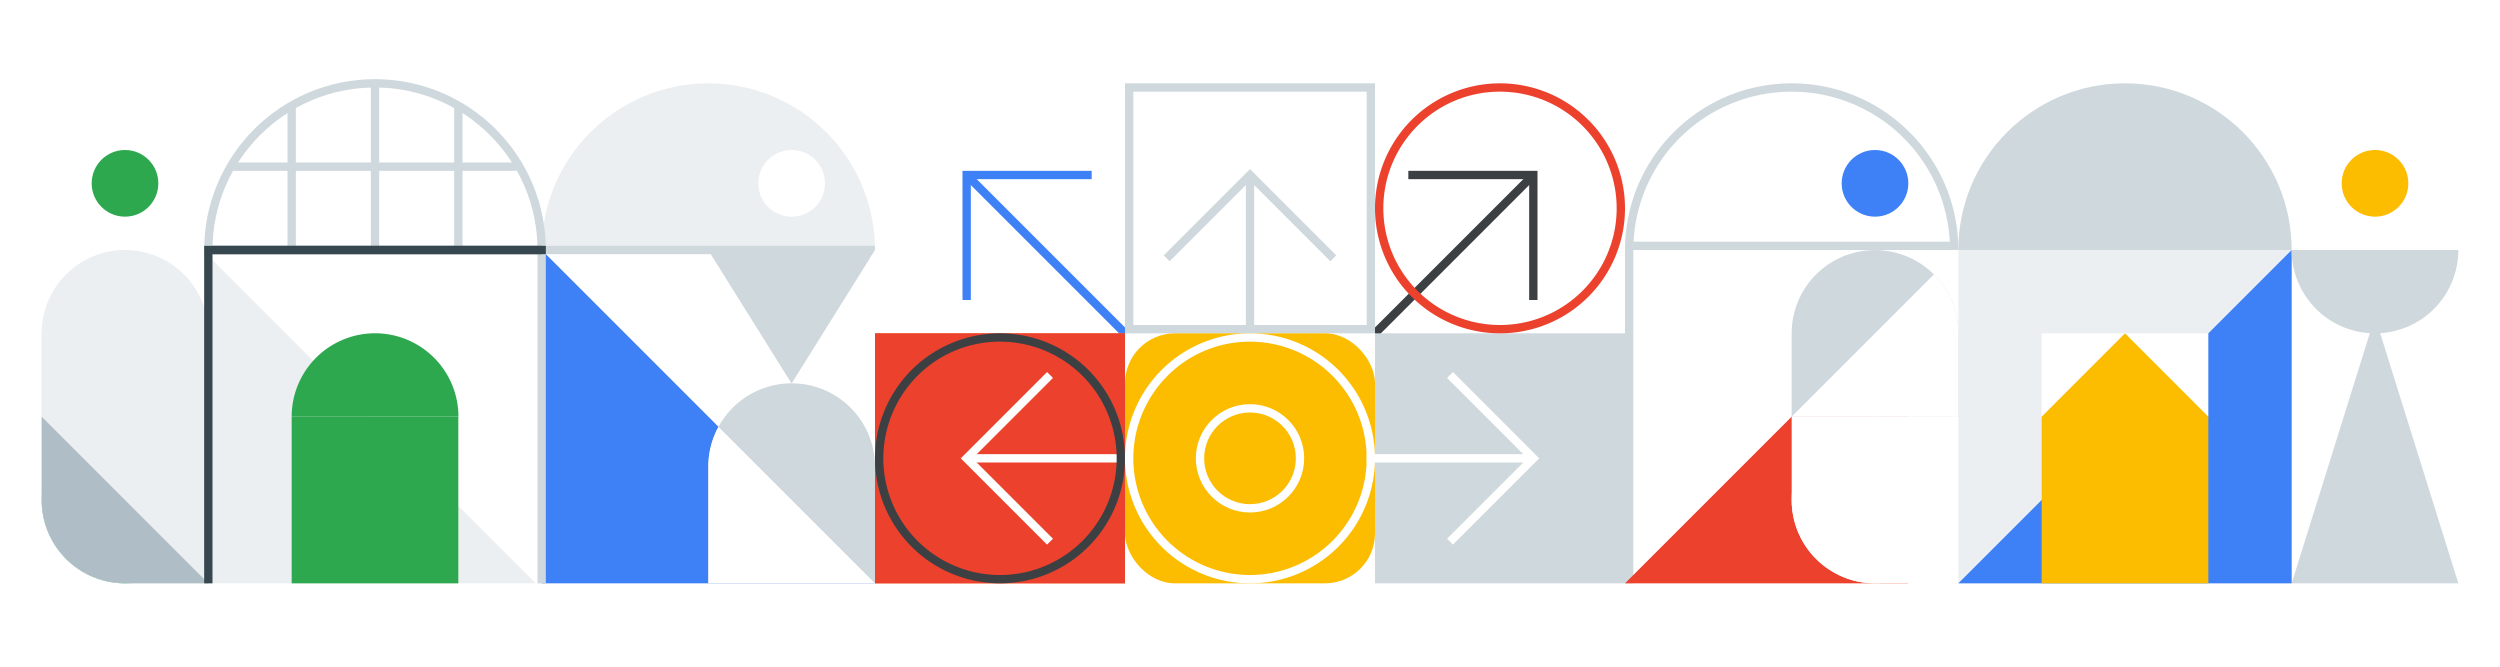 <svg xmlns="http://www.w3.org/2000/svg" viewBox="0 0 3000 800"><rect width="3000" height="800" style="fill:#fff"/><rect x="1950" y="300" width="10" height="400" style="fill:#ced8dd"/><line x1="1650" y1="400" x2="1840" y2="210" style="fill:none;stroke:#3c4043;stroke-miterlimit:10;stroke-width:10px"/><path d="M1050,300c0-110.457-89.543-200-200-200S650,189.543,650,300Z" style="fill:#eceff1"/><polygon points="2290 360 2290 700 1950 700 2290 360" style="fill:#ec412d"/><rect x="250" y="300" width="400" height="400" transform="translate(900 1000) rotate(-180)" style="fill:#fff"/><polygon points="250 700 650 700 250 300 250 700" style="fill:#eceff1"/><line x1="250" y1="300" x2="650" y2="700" style="fill:none;stroke:#fff;stroke-miterlimit:10;stroke-width:10px"/><polygon points="1050 700 650 700 650 300 1050 700" style="fill:#3e81f6"/><line x1="650" y1="300" x2="1050" y2="700" style="fill:#3e81f6"/><rect x="350" y="500" width="200" height="200" transform="translate(900 1200) rotate(-180)" style="fill:#2da84f"/><line x1="1350" y1="400" x2="1160" y2="210" style="fill:none;stroke:#3e81f6;stroke-miterlimit:10;stroke-width:10px"/><polyline points="1310 210 1160 210 1160 360" style="fill:none;stroke:#3e81f6;stroke-miterlimit:10;stroke-width:10px"/><rect x="1050" y="400" width="300" height="300" transform="translate(2400 1100) rotate(-180)" style="fill:#ff6e36"/><rect x="1050" y="400" width="300" height="300" transform="translate(2400 1100) rotate(-180)" style="fill:#ec412d"/><path d="M1640,110V390H1360V110h280m10-10H1350V400h300V100Z" style="fill:#ced8dd"/><polyline points="1600 310 1500 210 1400 310" style="fill:none;stroke:#ced8dd;stroke-miterlimit:10;stroke-width:10px"/><line x1="1500" y1="210" x2="1500" y2="400" style="fill:none;stroke:#ced8dd;stroke-miterlimit:10;stroke-width:10px"/><polyline points="1260 450 1160 550 1260 650" style="fill:none;stroke:#fff;stroke-miterlimit:10;stroke-width:10px"/><line x1="1160" y1="550" x2="1360" y2="550" style="fill:none;stroke:#fff;stroke-miterlimit:10;stroke-width:10px"/><path d="M1200,410a140,140,0,1,1-98.995,41.005A139.083,139.083,0,0,1,1200,410m0-10a150,150,0,1,0,150,150,150,150,0,0,0-150-150Z" style="fill:#3c4043"/><polyline points="1840 360 1840 210 1690 210" style="fill:none;stroke:#3c4043;stroke-miterlimit:10;stroke-width:10px"/><circle cx="2250" cy="600" r="100" style="fill:#fff"/><circle cx="2250" cy="220" r="40" style="fill:#3e81f6"/><path d="M2250,300.102a100,100,0,0,0-100,100v100h200v-100A100,100,0,0,0,2250,300.102Z" style="fill:#ced8dd"/><path d="M2320.659,329.341,2150,500v.102h200v-100A99.688,99.688,0,0,0,2320.659,329.341Z" style="fill:#fff"/><circle cx="950.001" cy="220" r="40" style="fill:#fff"/><path d="M950.001,459.998a100,100,0,0,1,99.999,100V699.997H850.001V559.998A100,100,0,0,1,950.001,459.998Z" style="fill:#ced8dd"/><path d="M1049.997,699.997H850.001V559.998a99.556,99.556,0,0,1,12.163-47.834Z" style="fill:#fff"/><polygon points="950.001 459.998 1050 299.999 850.001 299.999 950.001 459.998" style="fill:#ced8dd"/><polygon points="850.002 300 950 300 950 459.998 850.002 300" style="fill:#ced8dd"/><path d="M550.128,500A100.064,100.064,0,1,0,350,500Z" style="fill:#2da84f"/><rect x="1350" y="400" width="300" height="300" rx="60" transform="translate(3000 1100) rotate(-180)" style="fill:#fcbc00"/><path d="M1500,410a140,140,0,1,1-98.995,41.005A139.083,139.083,0,0,1,1500,410m0-10a150,150,0,1,0,150,150,150,150,0,0,0-150-150Z" style="fill:#fff"/><circle cx="1500" cy="550" r="60" style="fill:none;stroke:#fff;stroke-miterlimit:10;stroke-width:10px"/><path d="M650,300c0-110.457-89.543-200-200-200S250,189.543,250,300Z" style="fill:none;stroke:#ced8dd;stroke-miterlimit:10;stroke-width:10px"/><line x1="280" y1="200" x2="620" y2="200" style="fill:none;stroke:#ced8dd;stroke-miterlimit:10;stroke-width:10px"/><line x1="450" y1="100" x2="450" y2="300" style="fill:none;stroke:#ced8dd;stroke-miterlimit:10;stroke-width:10px"/><line x1="550" y1="130" x2="550" y2="300" style="fill:none;stroke:#ced8dd;stroke-miterlimit:10;stroke-width:10px"/><line x1="350" y1="130" x2="350" y2="300" style="fill:none;stroke:#ced8dd;stroke-miterlimit:10;stroke-width:10px"/><path d="M250,399.999a99.999,99.999,0,0,0-199.999,0Z" style="fill:#eceff1"/><circle cx="150.001" cy="599.998" r="99.999" style="fill:#52bc89"/><circle cx="150" cy="220" r="40" style="fill:#2da84f"/><rect x="50.001" y="399.999" width="199.999" height="199.999" transform="translate(300.001 999.996) rotate(-180)" style="fill:#eceff1"/><path d="M50.001,399.999V599.998a99.999,99.999,0,0,0,99.999,99.999H250V399.999Z" style="fill:#eceff1"/><path d="M50.001,500.001v99.996a99.999,99.999,0,0,0,99.999,99.999h99.997Z" style="fill:#afbec6"/><path d="M2150,110a189.829,189.829,0,0,1,189.744,180H1960.256A189.832,189.832,0,0,1,2150,110m0-10c-110.457,0-200,89.543-200,200h400c0-110.457-89.543-200-200-200Z" style="fill:#ced8dd"/><polyline points="650 700 650 300 1050 300" style="fill:none;stroke:#ced8dd;stroke-miterlimit:10;stroke-width:10px"/><polyline points="650 300 250 300 250 700" style="fill:none;stroke:#36474f;stroke-miterlimit:10;stroke-width:10px"/><line x1="650" y1="300" x2="260" y2="300" style="fill:none;stroke:#36474f;stroke-linecap:square;stroke-miterlimit:10;stroke-width:10px"/><path d="M2150,500h100a100,100,0,0,1,100,100V700a0,0,0,0,1,0,0H2150a0,0,0,0,1,0,0V500A0,0,0,0,1,2150,500Z" transform="translate(4500 1200) rotate(-180)" style="fill:#fff"/><rect x="1650" y="400" width="300" height="300" transform="translate(3600 1100) rotate(-180)" style="fill:#ced8dd"/><polyline points="1740 650 1840 550 1740 450" style="fill:none;stroke:#fff;stroke-miterlimit:10;stroke-width:10px"/><line x1="1840" y1="550" x2="1640" y2="550" style="fill:none;stroke:#fff;stroke-miterlimit:10;stroke-width:10px"/><path d="M1800,110a140,140,0,1,1-98.995,41.005A139.083,139.083,0,0,1,1800,110m0-10a150,150,0,1,0,150,150,150,150,0,0,0-150-150Z" style="fill:#ec412d"/><polygon points="1050.001 300 1043.751 310 1056.251 310 1050.001 300" style="fill:#fff"/><rect x="2350" y="300" width="400" height="400" style="fill:#eceff1"/><polygon points="2750 300 2750 700 2350 700 2750 300" style="fill:#3e81f6"/><polygon points="2850 380 2950 699.999 2750.001 699.999 2850 380" style="fill:#ced8dd"/><path d="M2949.999,299.997a99.999,99.999,0,0,1-199.999,0Z" style="fill:#ced8dd"/><rect x="2450" y="400" width="200" height="100" transform="translate(5100 900) rotate(-180)" style="fill:#fff"/><polygon points="2650 700 2450 700 2450 500 2550 400 2650 500 2650 700" style="fill:#fcbc00"/><circle cx="2850" cy="219.997" r="40" style="fill:#fcbc00"/><path d="M2350,300c0-110.457,89.543-200,200-200s200,89.543,200,200Z" style="fill:#ced8dd"/></svg>